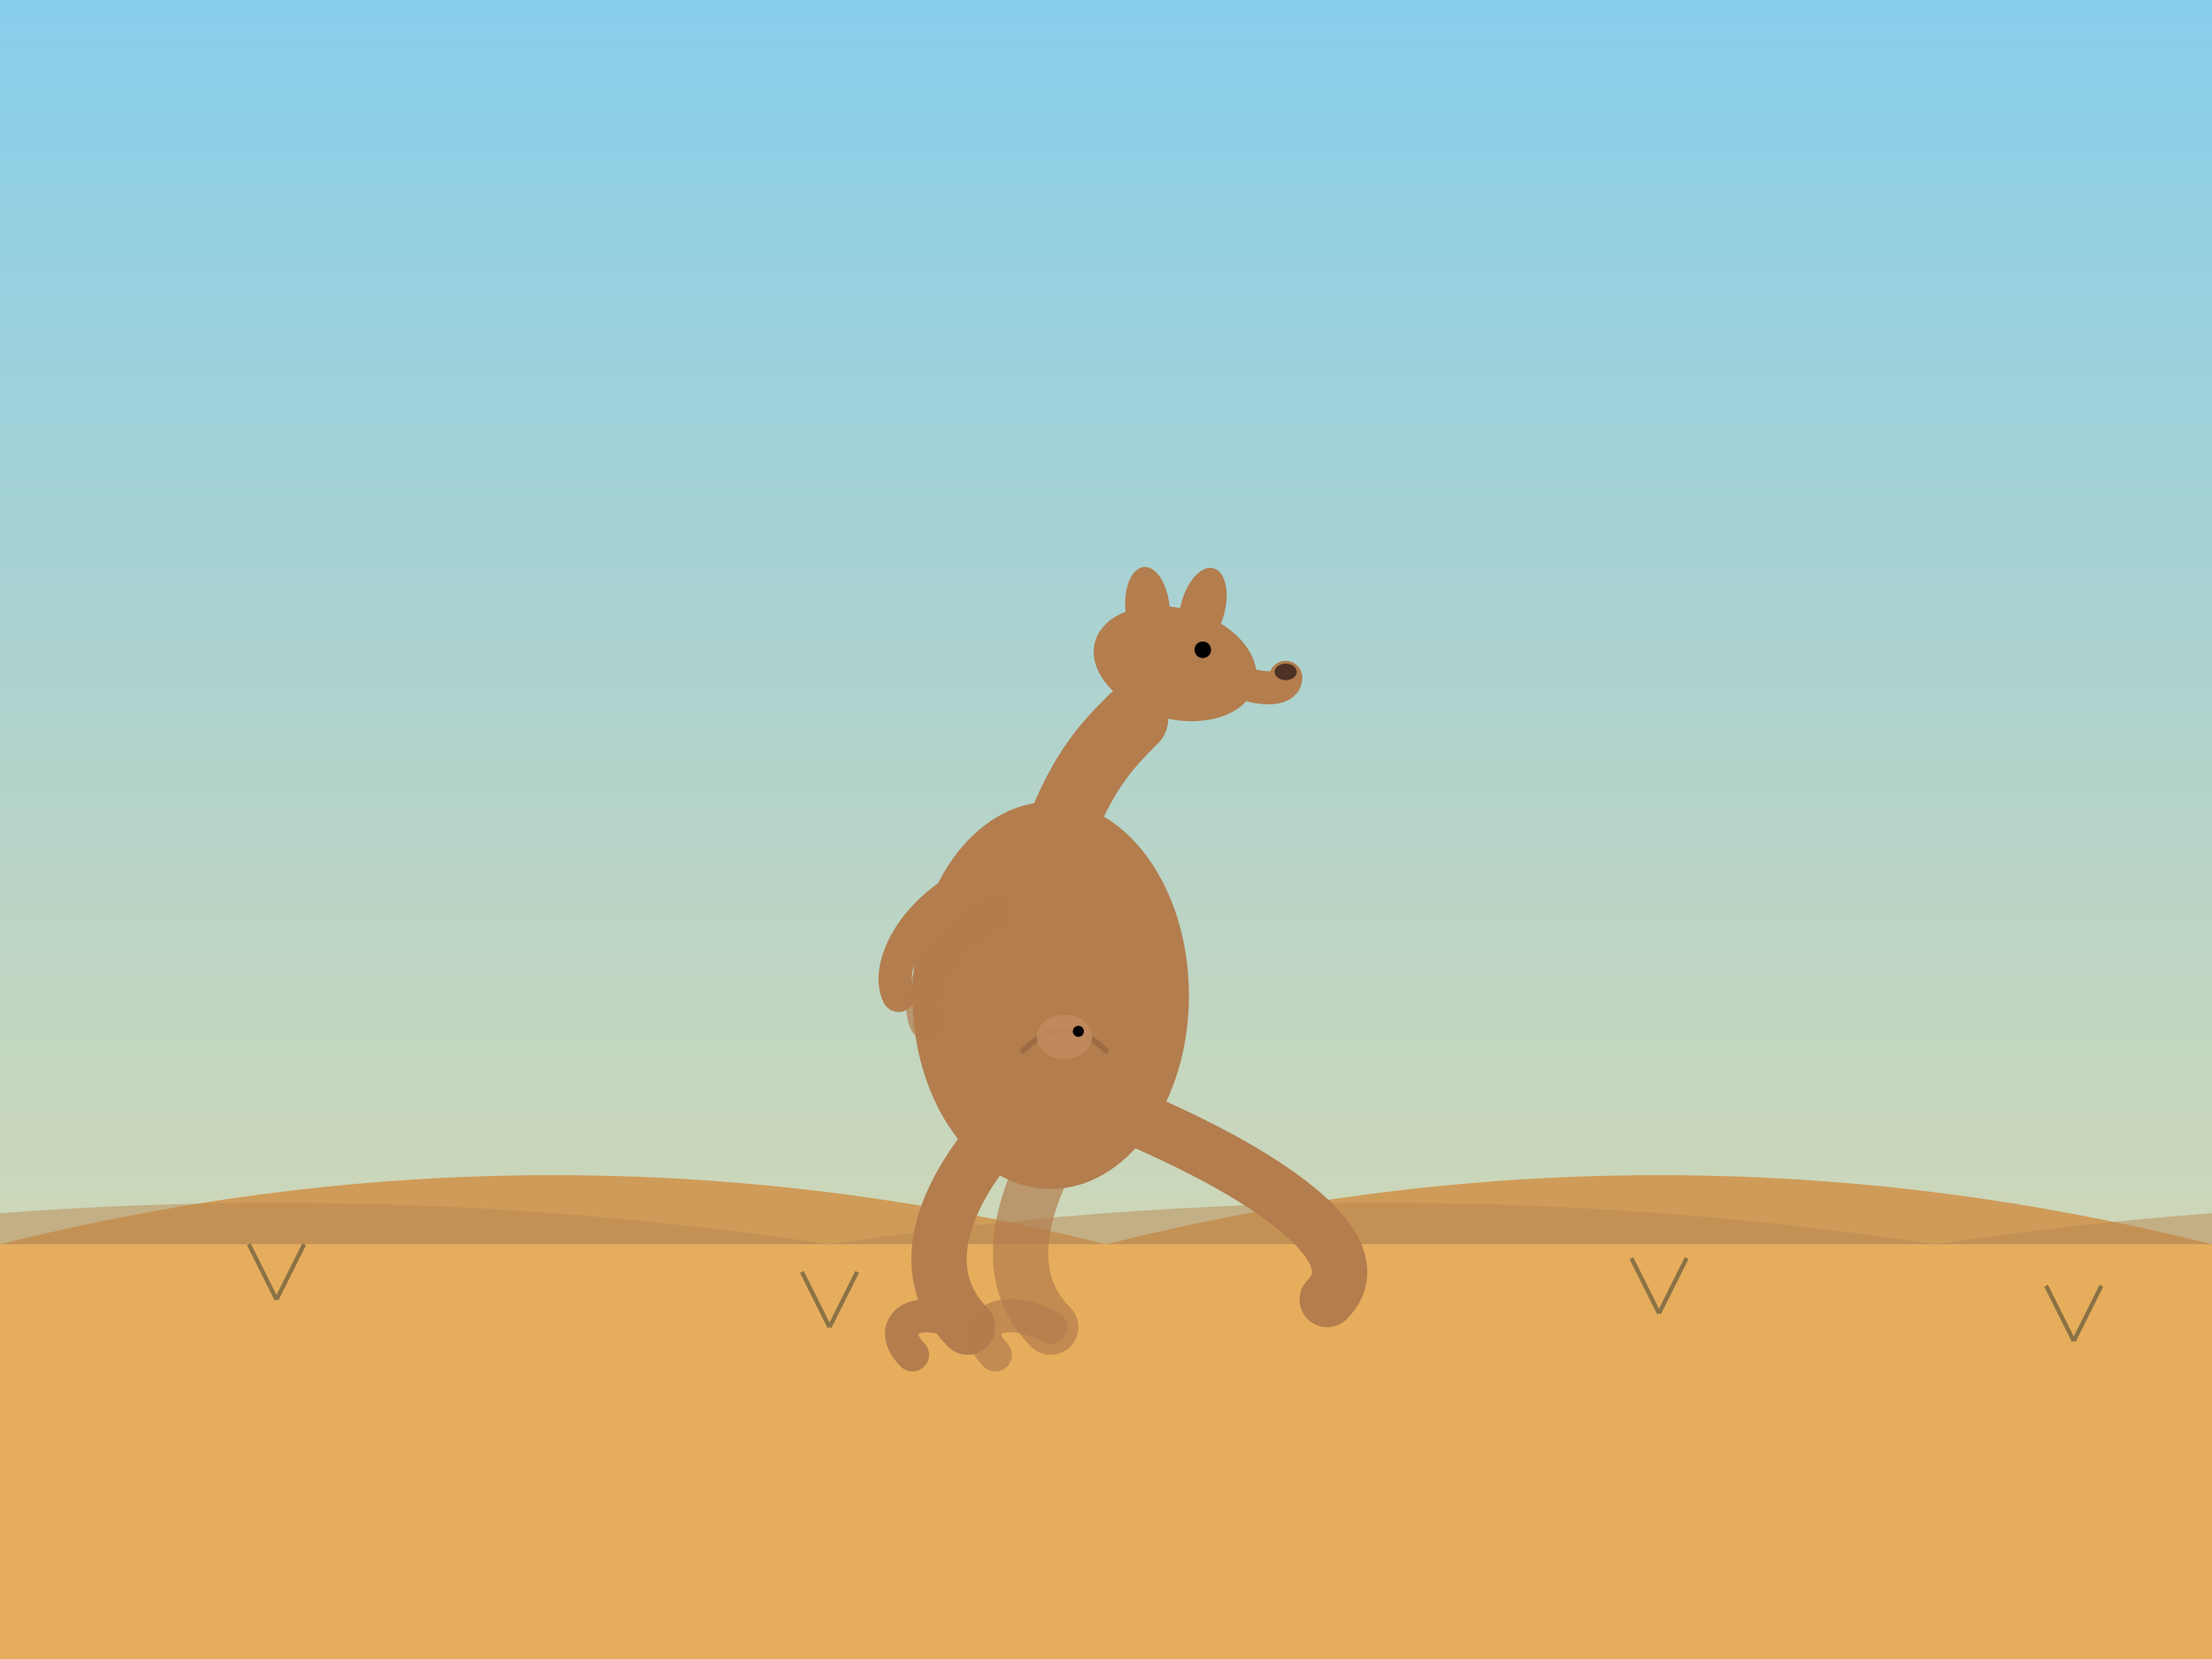 <svg xmlns="http://www.w3.org/2000/svg" viewBox="0 0 800 600" width="800" height="600">
  <!-- Background: Outback scene -->
  <defs>
    <linearGradient id="skyGradient" x1="0%" y1="0%" x2="0%" y2="100%">
      <stop offset="0%" stop-color="#87ceeb"/>
      <stop offset="100%" stop-color="#e6daa6"/>
    </linearGradient>
  </defs>
  <rect x="0" y="0" width="800" height="600" fill="url(#skyGradient)"/>
  
  <!-- Ground -->
  <rect x="0" y="450" width="800" height="150" fill="#e6ad5c"/>
  
  <!-- Distant hills -->
  <path d="M0 450 Q 200 400, 400 450 Q 600 400, 800 450" fill="#cf9b59"/>
  <path d="M-100 450 Q 100 420, 300 450 Q 500 420, 700 450 Q 900 420, 1100 450" fill="#ba8952" opacity="0.5"/>
  
  <!-- Grass tufts -->
  <path d="M100 470 L 90 450 M 100 470 L 110 450" stroke="#8a7245" stroke-width="1.5"/>
  <path d="M300 480 L 290 460 M 300 480 L 310 460" stroke="#8a7245" stroke-width="1.5"/>
  <path d="M600 475 L 590 455 M 600 475 L 610 455" stroke="#8a7245" stroke-width="1.5"/>
  <path d="M750 485 L 740 465 M 750 485 L 760 465" stroke="#8a7245" stroke-width="1.5"/>
  
  <!-- Kangaroo body parts -->
  <!-- Tail -->
  <path d="M400 400 C 450 420, 500 450, 480 470" fill="none" stroke="#b37d4e" stroke-width="20" stroke-linecap="round"/>
  
  <!-- Hind legs -->
  <path d="M370 400 C 340 430, 330 460, 350 480" fill="none" stroke="#b37d4e" stroke-width="20" stroke-linecap="round"/>
  <path d="M350 480 C 330 470, 320 480, 330 490" fill="none" stroke="#b37d4e" stroke-width="12" stroke-linecap="round"/>
  
  <path d="M390 400 C 370 430, 360 460, 380 480" fill="none" stroke="#b37d4e" stroke-width="20" stroke-linecap="round" opacity="0.7"/>
  <path d="M380 480 C 360 470, 350 480, 360 490" fill="none" stroke="#b37d4e" stroke-width="12" stroke-linecap="round" opacity="0.7"/>
  
  <!-- Body -->
  <ellipse cx="380" cy="360" rx="50" ry="70" fill="#b37d4e"/>
  
  <!-- Neck -->
  <path d="M380 310 C 390 280, 400 270, 410 260" fill="none" stroke="#b37d4e" stroke-width="25" stroke-linecap="round"/>
  
  <!-- Head -->
  <ellipse cx="425" cy="240" rx="30" ry="20" fill="#b37d4e" transform="rotate(15 425 240)"/>
  
  <!-- Ears -->
  <ellipse cx="435" cy="220" rx="8" ry="15" fill="#b37d4e" transform="rotate(15 435 220)"/>
  <ellipse cx="415" cy="220" rx="8" ry="15" fill="#b37d4e" transform="rotate(-5 415 220)"/>
  
  <!-- Snout -->
  <path d="M445 245 C 455 250, 465 250, 465 245" fill="none" stroke="#b37d4e" stroke-width="12" stroke-linecap="round"/>
  
  <!-- Eye -->
  <circle cx="435" cy="235" r="3" fill="#000000"/>
  
  <!-- Nose -->
  <ellipse cx="465" cy="243" rx="4" ry="3" fill="#4d3225"/>
  
  <!-- Front paws -->
  <path d="M350 320 C 330 330, 320 350, 325 360" fill="none" stroke="#b37d4e" stroke-width="12" stroke-linecap="round"/>
  <path d="M360 330 C 340 340, 330 360, 335 370" fill="none" stroke="#b37d4e" stroke-width="12" stroke-linecap="round" opacity="0.7"/>
  
  <!-- Pouch outline (for female) -->
  <path d="M370 380 C 380 370, 390 370, 400 380" fill="none" stroke="#9b6b43" stroke-width="2" stroke-linecap="round"/>
  
  <!-- Joey in pouch (baby kangaroo, just peeking out) -->
  <ellipse cx="385" cy="375" rx="10" ry="8" fill="#c18b5e" opacity="0.9"/>
  <circle cx="390" cy="373" r="2" fill="#000000"/>
</svg>
